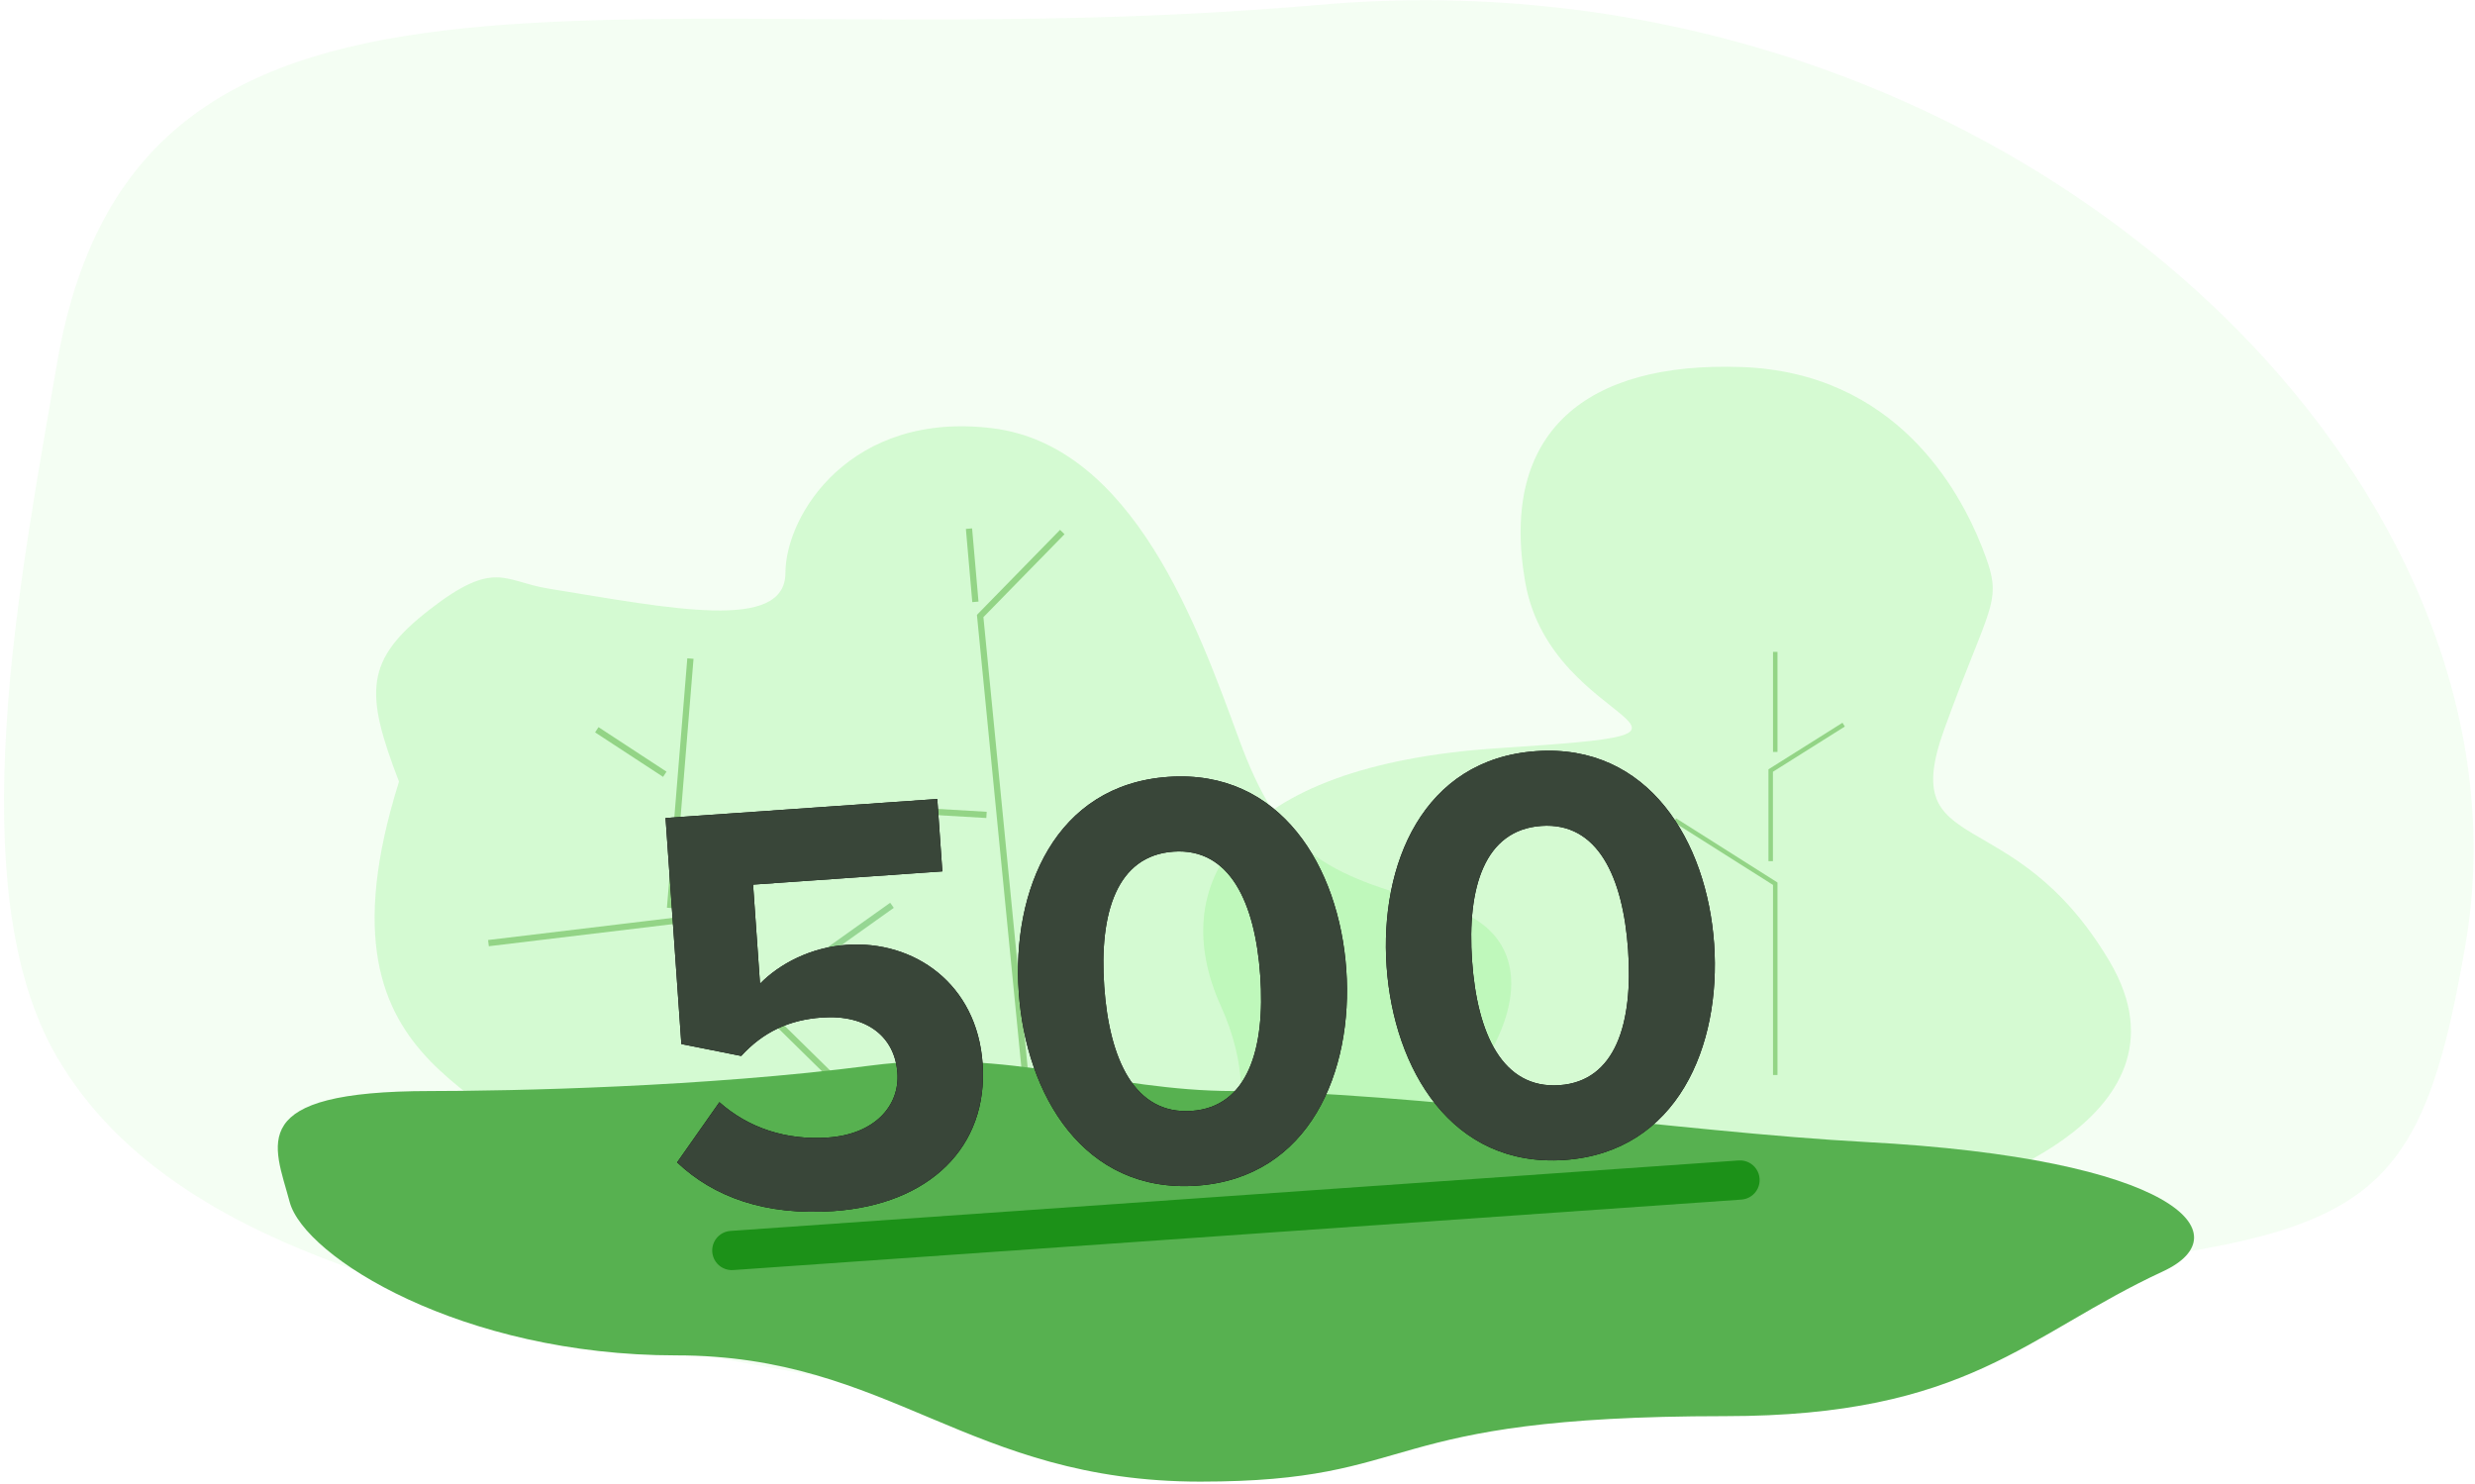 <?xml version="1.0" encoding="UTF-8"?>
<svg width="397px" height="238px" viewBox="0 0 397 238" version="1.1" xmlns="http://www.w3.org/2000/svg" xmlns:xlink="http://www.w3.org/1999/xlink">
    <!-- Generator: Sketch 64 (93537) - https://sketch.com -->
    <title>Server Error 500 - v2</title>
    <desc>Created with Sketch.</desc>
    <defs>
        <path d="M29.216,95.853 C44.576,95.853 54.688,87.362 54.688,73.911 C54.688,61.032 45.053,53.4 34.273,53.4 C28.453,53.4 23.302,55.689 19.963,58.647 L19.963,42.715 L50.395,42.715 L50.395,31.076 L6.702,31.076 L6.702,67.424 L16.147,69.999 C19.963,66.374 24.256,64.752 29.503,64.752 C36.753,64.752 40.951,68.664 40.951,74.483 C40.951,79.73 36.658,84.023 29.121,84.023 C22.443,84.023 16.528,81.638 12.14,77.154 L4.699,86.313 C10.136,92.228 18.15,95.853 29.216,95.853 Z M87.601,95.853 C105.727,95.853 113.932,79.349 113.932,62.94 C113.932,46.531 105.727,30.122 87.601,30.122 C69.38,30.122 61.271,46.531 61.271,62.94 C61.271,79.349 69.38,95.853 87.601,95.853 Z M87.601,83.832 C78.443,83.832 75.008,74.674 75.008,62.94 C75.008,51.206 78.443,42.143 87.601,42.143 C96.664,42.143 100.099,51.206 100.099,62.94 C100.099,74.674 96.664,83.832 87.601,83.832 Z M146.749,95.853 C164.875,95.853 173.08,79.349 173.08,62.94 C173.08,46.531 164.875,30.122 146.749,30.122 C128.528,30.122 120.419,46.531 120.419,62.94 C120.419,79.349 128.528,95.853 146.749,95.853 Z M146.749,83.832 C137.591,83.832 134.156,74.674 134.156,62.94 C134.156,51.206 137.591,42.143 146.749,42.143 C155.812,42.143 159.247,51.206 159.247,62.94 C159.247,74.674 155.812,83.832 146.749,83.832 Z" id="path-1"></path>
    </defs>
    <g id="Page-1" stroke="none" stroke-width="1" fill="none" fill-rule="evenodd">
        <g id="Server-Error-500---v2" transform="translate(-14, 0)">
            <polygon id="Path" points="0 0.033 428 0.033 428 238.103 0 238.103"></polygon>
            <path d="M153.232,222.207 C194.405,229.697 285.862,209.939 328.215,205.328 C392.405,198.34 401.633,197.393 409.493,151.404 C422.539,75.071 334.392,-8.794 225.478,0.784 C116.564,10.36 36.179,-17.966 23.133,58.367 C17.361,92.139 7.321,142.429 23.133,169.547 C43.061,203.725 95.481,211.7 153.232,222.206 L153.232,222.207 Z" id="Path" fill-opacity="0.1" fill="#90F288" fill-rule="nonzero"></path>
            <g id="a-link" opacity="0.31" transform="translate(281.312, 125.579) scale(-1, 1) translate(-281.312, -125.579) translate(206.812, 58.579)" fill="#90F288" fill-rule="nonzero">
                <path d="M29.82,133.14 C29.82,133.14 -12.075,121.79 3.45,95.598 C18.977,69.407 37.604,79.576 29.944,58.392 C22.284,37.208 20.304,38.242 23.918,29.104 C27.535,19.966 37.78,1.15 62.52,0.292 C87.26,-0.568 101.384,10.578 97.155,34.819 C92.925,59.061 58.429,58.65 101.385,61.426 C144.339,64.202 154.625,83.691 146.008,102.727 C137.391,121.764 148.387,133.14 148.387,133.14" id="a"></path>
            </g>
            <path d="M298.757,172.438 L298.757,141.752 L282.664,131.566 M298.025,138.134 L298.025,123.601 L309.729,116.238 M298.757,120.618 L298.757,104.56" id="Shape" stroke="#93D486" stroke-width="0.714"></path>
            <g id="Group" transform="translate(74, 68)">
                <path d="M30.801,123.638 C24.138,105.248 -11.612,107.035 3.999,57.382 C-1.543,42.987 -1.48,37.844 8.939,29.758 C19.359,21.672 20.862,25.257 27.843,26.39 C47.813,29.646 65.959,33.362 65.987,23.907 C66.015,14.453 76.544,-2.099 99.177,0.69 C121.812,3.48 132.21,32.772 138.739,50.567 C145.268,68.361 151.942,72.244 171.098,77.176 C190.253,82.108 184.08,103.49 160.057,120.519 C136.034,137.548 37.464,142.029 30.801,123.639 L30.801,123.638 Z" id="Path" fill="#90F288" fill-rule="nonzero" opacity="0.31"></path>
                <g transform="translate(18, 16)">
                    <path d="M75.302,108.228 L30.029,63.717 L0.351,67.282 M29.478,61.643 L32.745,21.64 M28.634,40.196 L17.729,33.059 M88.167,105.856 L79.223,14.811 L92.394,1.341" id="Shape" stroke="#93D486"></path>
                    <line x1="46.041" y1="74.769" x2="65.078" y2="61.215" id="Path" stroke="#048400" opacity="0.3"></line>
                    <path d="M67.411,45.966 L80.241,46.713 M78.457,12.542 L77.43,0.799" id="Shape" stroke="#93D486"></path>
                </g>
            </g>
            <path d="M206.538,237.66 C242.65,237.66 233.82,227.157 290.702,227.157 C329.8,227.157 338.932,214.133 360.937,203.943 C373.859,197.959 363.011,185.822 313.242,183.183 C284.286,181.647 239.362,175.008 211.826,175.008 C192.295,175.008 175.686,168.058 153.682,170.918 C127.081,174.378 95.976,175.008 83.057,175.008 C53.072,175.008 57.993,183.539 60.463,192.8 C62.817,201.625 88.065,217.41 122.478,217.41 C156.891,217.41 169.201,237.66 206.538,237.66 L206.538,237.66 Z" id="Path" fill="#57B150" fill-rule="nonzero"></path>
            <path d="M131.167,197.447 L292.888,186.144 C294.009,186.065 295.087,186.591 295.716,187.523 C296.345,188.454 296.429,189.651 295.936,190.661 C295.443,191.672 294.449,192.342 293.328,192.421 L131.606,203.724 C130.485,203.803 129.407,203.277 128.778,202.345 C128.149,201.414 128.065,200.217 128.558,199.207 C129.051,198.196 130.045,197.526 131.166,197.447 L131.167,197.447 L131.167,197.447 Z" id="Path" fill-opacity="0.7" fill="#038400" fill-rule="nonzero"></path>
            <g id="Group" transform="translate(204.698, 151.83) rotate(-4) translate(-204.698, -151.83) translate(115.698, 94.33)" fill-rule="nonzero">
                <g id="500">
                    <use fill="#000000" xlink:href="#path-1"></use>
                    <use fill="#394639" xlink:href="#path-1"></use>
                </g>
            </g>
        </g>
    </g>
</svg>